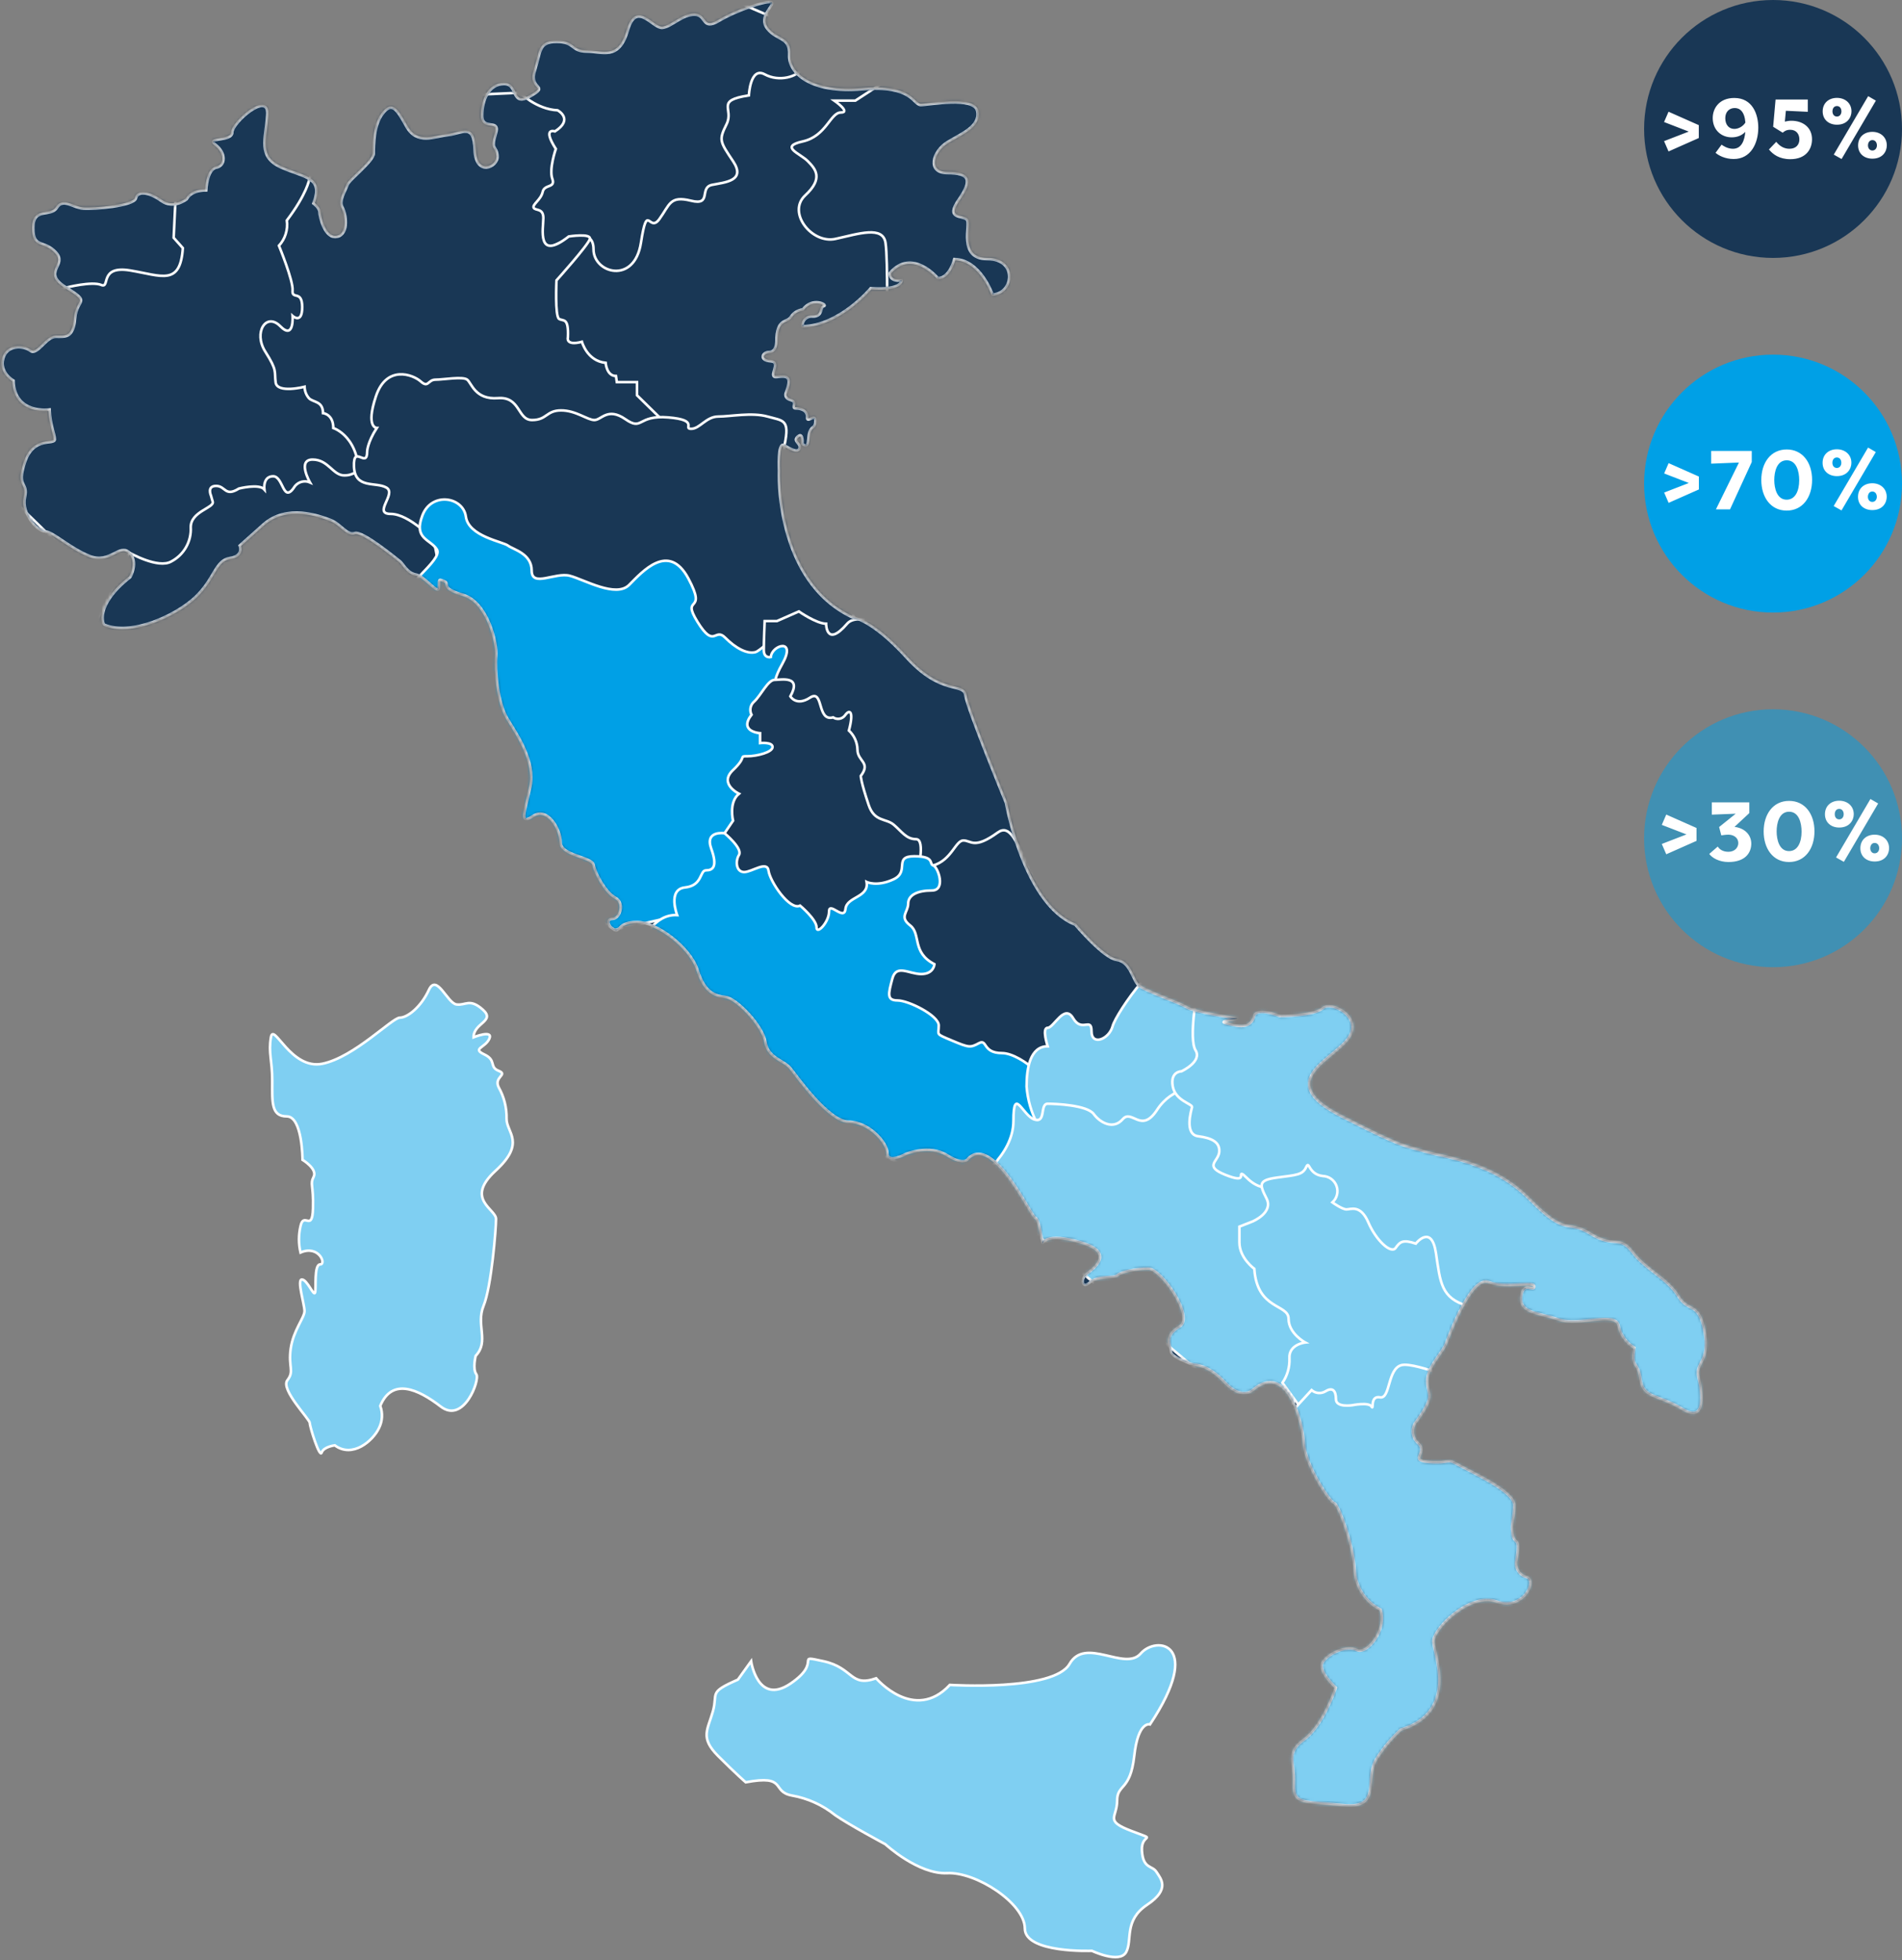 <?xml version="1.0" encoding="UTF-8"?>
<svg width="590px" height="608px" viewBox="0 0 590 608" version="1.1" xmlns="http://www.w3.org/2000/svg" xmlns:xlink="http://www.w3.org/1999/xlink">
    <rect x="0" y="0" width="590" height="608" fill="#808080" stroke="none"/>
    <title>Group 12</title>
    <defs>
        <path d="M32.224,193.728 C32.224,193.728 29.024,188.016 40.384,179.024 C40.384,179.024 43.12,174.4 40.112,171.408 C37.104,168.416 34.128,174.944 27.872,172.496 C21.616,170.048 16.432,164.864 13.984,164.864 C11.536,164.864 6.64,159.424 7.728,154.256 C8.816,149.088 5.008,151.536 7.728,143.36 C10.448,135.184 16.976,138.192 16.976,136.288 C16.976,134.384 15.616,132.208 15.376,127.04 C15.376,127.04 4.496,128.64 4.176,118.048 C4.176,118.048 -0.176,115.6 0.976,111.248 C2.128,106.896 7.232,107.168 9.408,108.8 C11.584,110.432 14.304,104.448 17.296,104.448 C20.288,104.448 22.752,104.992 23.296,98.72 C23.84,92.448 28.464,94.096 20.576,89.2 C12.688,84.304 21.12,82.4 17.376,78.304 C13.632,74.208 10.304,77.216 10.304,70.688 C10.304,64.16 15.744,67.488 17.648,64.432 C19.552,61.376 22.56,64.432 25.824,64.704 C29.088,64.976 41.616,63.888 42.16,61.504 C42.704,59.12 46.24,59.584 50.048,62.32 C53.856,65.056 57.936,61.776 57.936,61.776 C57.936,61.776 59.024,59.04 63.936,59.04 C63.936,59.04 64.208,52.512 67.136,51.968 C70.064,51.424 70.128,47.344 66.864,44.896 C63.6,42.448 72.032,44.08 72.032,41.088 C72.032,38.096 83.472,28.016 82.928,35.632 C82.384,43.248 79.856,48.64 87.152,51.904 C94.448,55.168 100.48,54.896 97.216,63.104 C97.216,63.104 99.12,64.464 99.12,65.824 C99.12,67.184 100.72,74.256 104.576,73.44 C108.432,72.624 107.296,66.096 106.176,64.192 C105.056,62.288 107.264,59.008 107.776,57.376 C108.288,55.744 115.936,50.032 115.936,47.584 C115.936,45.136 115.936,38.864 118.656,35.328 C121.376,31.792 122.736,33.152 126.016,39.136 C129.296,45.12 134.72,42.336 139.072,41.872 C143.424,41.408 146.976,38.048 147.248,46.496 C147.52,54.944 154.592,51.936 154.32,48.4 C154.048,44.864 152.144,46.8 153.776,41.6 C155.408,36.4 149.552,40.752 149.552,35.84 C149.552,30.928 151.728,26.048 156.352,26.048 C160.976,26.048 158.256,33.392 164.512,29.856 C170.768,26.32 163.968,27.952 165.888,21.968 C167.808,15.984 166.976,12.976 172.688,12.976 C178.4,12.976 177.04,15.968 181.936,15.968 C186.832,15.968 192.016,18.96 194.736,9.44 C197.456,-0.08 202.624,9.168 205.616,8.624 C208.608,8.08 211.616,4.544 215.424,4.544 C219.232,4.544 217.6,9.712 223.04,6.448 C228.48,3.184 238.288,-0.08 239.376,0.736 C240.464,1.552 235.024,5.088 238.016,8.896 C241.008,12.704 245.088,11.344 244.816,17.056 C244.544,22.768 251.632,29.04 267.408,27.68 C283.184,26.32 283.2,32.576 285.648,32.576 C288.096,32.576 302.256,29.808 303.152,34.48 C304.048,39.152 298.528,41.296 293.904,44.08 C289.28,46.864 287.36,53.68 293.904,53.68 C300.448,53.68 301.792,55.584 297.44,61.856 C293.088,68.128 298.528,66.752 299.888,68.112 C301.248,69.472 296.896,80.352 306.288,80.352 C315.68,80.352 314.448,90.976 307.888,91.376 C307.888,91.376 304.208,80.56 296.048,80.352 C296.048,80.352 294.608,86.272 290.944,86.272 C290.944,86.272 282.944,76.672 276.032,84.672 C276.032,84.672 275.632,87.536 279.712,86.928 C279.712,86.928 279.92,90.128 270.112,89.376 C270.112,89.376 260.512,101.008 248.88,101.216 C248.834,100.366 249.161,99.539 249.777,98.951 C250.392,98.364 251.233,98.075 252.08,98.16 C255.552,98.16 254.128,95.296 255.552,94.96 C256.976,94.624 252.08,91.904 249.024,95.984 C247.526,96.159 246.18,96.984 245.344,98.24 C244.128,100.272 240.864,98.432 240.864,105.984 C240.864,105.984 240.864,109.184 238.608,109.184 C236.352,109.184 235.408,111.824 239.024,112.032 C242.64,112.24 237.792,117.344 241.056,116.928 C244.32,116.512 245.76,116.736 243.712,122.032 C243.712,122.032 243.168,123.536 245.312,124.08 C247.456,124.624 245.312,126.672 246.816,126.672 C248.32,126.672 250.496,127.216 250.352,129.392 C250.208,131.568 252.944,128.032 252.944,130.48 C252.944,132.928 251.856,131.968 251.168,133.872 C250.48,135.776 251.168,139.6 248.864,137.696 C248.864,137.696 249.264,133.872 247.488,135.376 C245.712,136.88 248.592,137.552 248.032,139.056 C247.472,140.56 245.312,139.328 243.232,138.096 C241.152,136.864 241.632,146 241.632,146 C241.632,146 240.128,180.016 264.352,191.456 C264.352,191.456 270.352,192 281.232,203.968 C292.112,215.936 298.928,211.6 299.472,215.68 C300.016,219.76 312.064,249.008 312.064,249.008 C312.064,249.008 317.552,280.56 333.552,286.816 C333.552,286.816 342.256,297.168 346.352,297.712 C350.448,298.256 351.248,303.424 352.896,305.328 C354.544,307.232 366.224,311.056 368.128,312.416 C370.032,313.776 383.92,315.952 383.92,315.952 C383.92,315.952 377.664,316.768 380.112,317.312 C382.56,317.856 388,320.032 389.088,314.864 C389.088,314.864 389.904,312.416 396.992,315.136 C396.992,315.136 407.6,315.136 410.32,312.688 C413.04,310.24 423.392,315.68 417.952,322.48 C412.512,329.28 395.36,335.552 416.048,346.16 C436.736,356.768 435.648,355.152 441.648,357.056 C447.648,358.96 462.88,360.048 474.576,372.016 C486.272,383.984 486.016,378.016 493.36,382.64 C500.704,387.264 502.352,382.912 506.432,388.352 C510.512,393.792 517.312,396.528 520.592,401.968 C523.872,407.408 526.848,403.328 528.752,412.848 C530.656,422.368 525.76,422.656 526.848,427.008 C527.936,431.36 529.568,441.712 521.952,437.088 C514.336,432.464 509.696,433.808 508.88,427.824 C508.064,421.84 505.888,424.624 506.976,418.032 C504.454,416.555 502.675,414.078 502.08,411.216 C501.264,406.592 489.824,411.488 483.568,409.312 C477.312,407.136 471.312,407.408 471.856,402.24 C472.4,397.072 475.936,400.88 475.936,399.04 C475.936,397.2 467.232,399.856 461.792,397.68 C456.352,395.504 449.536,414.288 448.448,417.008 C447.36,419.728 442.464,424.352 442.736,428.704 C443.008,433.056 445.184,432.784 439.536,440.688 C438.667,441.624 438.208,442.868 438.259,444.145 C438.31,445.421 438.867,446.624 439.808,447.488 C443.344,450.688 436.608,452.928 443.344,453.472 C450.08,454.016 448.512,452.112 452.32,454.288 C456.128,456.464 469.744,462.464 469.744,466.816 C469.744,471.168 468.656,471.984 469.2,475.792 C469.744,479.6 471.92,475.792 470.288,484.512 C470.109,486.621 471.451,488.561 473.488,489.136 C477.04,489.952 472.672,499.76 464.24,496.768 C455.808,493.776 444.368,505.472 444.64,509.28 C444.912,513.088 452.528,531.056 434.56,536.48 C431.764,539.075 429.298,542.004 427.216,545.2 C422.864,551.456 429.12,561.2 416.608,559.904 C404.096,558.608 401.088,559.904 401.36,553.088 C401.632,546.272 398.64,543.84 404.56,539.488 C410.48,535.136 414.352,523.488 414.352,523.488 C414.352,523.488 408.64,518.32 410.272,515.584 C411.904,512.848 417.904,510.144 420.896,511.776 C423.888,513.408 430.416,505.52 428.24,499.264 C423.631,496.945 420.589,492.364 420.24,487.216 C419.824,478.64 414.928,466.192 413.84,466.192 C412.752,466.192 404.864,454.544 404.448,447.6 C404.032,440.656 399.136,422.288 388.736,431.072 C388.736,431.072 385.264,434.544 379.952,428.816 C374.64,423.088 370.352,423.312 370.352,423.312 C370.352,423.312 363.408,421.264 363.216,419.232 C363.024,417.2 360.96,414.336 365.856,411.472 C370.752,408.608 360.144,393.504 356.256,393.504 C352.368,393.504 347.68,394.528 346.656,395.552 C345.632,396.576 340.528,395.552 338.08,397.792 C335.632,400.032 335.024,396.768 337.056,395.136 C339.088,393.504 346.24,388.608 335.216,385.344 C324.192,382.08 323.376,385.744 323.376,385.744 C323.376,385.744 322.368,377.984 321.136,377.744 C319.904,377.504 308.064,351.6 300.336,359.36 C300.336,359.36 299.312,361.808 293.792,358.336 C288.272,354.864 280.992,357.936 280.992,357.936 C280.992,357.936 275.28,361.136 275.28,357.728 C275.28,354.32 269.36,347.936 263.232,347.936 C257.104,347.936 247.152,333.808 245.168,331.328 C243.184,328.848 238.224,328.272 237.408,323.168 C236.592,318.064 228.416,309.68 225.152,309.28 C221.888,308.88 218.624,308.048 216.368,300.912 C214.112,293.776 203.712,286 197.6,286 C191.488,286 192.496,289.2 190.656,288.448 C188.816,287.696 187.792,284.992 190.032,284.992 C192.272,284.992 193.92,280.08 190.848,278.448 C187.776,276.816 184.528,270.688 184.112,268.24 C183.696,265.792 173.904,265.392 173.904,261.296 C173.904,257.2 169.824,250.096 165.328,253.136 C160.832,256.176 162.88,251.712 164.512,243.952 C166.144,236.192 160.432,227.952 157.376,222.928 C154.32,217.904 153.488,207.408 153.904,203.52 C154.32,199.632 151.248,186.784 143.696,184.544 C136.144,182.304 139.824,181.072 137.776,180.256 C135.728,179.44 136.352,179.84 136.176,182.288 C136,184.736 131.68,178.624 129.024,178.208 C126.368,177.792 124.944,174.736 124.128,174.128 C123.312,173.52 112.496,164.528 110.048,165.344 C107.6,166.16 105.76,162.496 102.48,161.264 C99.2,160.032 89.008,156.16 81.68,162.688 L74.352,169.232 C74.352,169.232 75.776,172.432 71.28,173.104 C66.784,173.776 66.592,179.504 60.672,185.152 C54.752,190.8 40.752,197.408 32.224,193.728 Z" id="path-1"></path>
    </defs>
    <g id="13.-Tecnologia" stroke="none" stroke-width="1" fill="none" fill-rule="evenodd">
        <g id="13.1_La-tecnologia-dei-servizi-EOLO" transform="translate(-388, -1814)">
            <g id="Group-6" transform="translate(223, 532)">
                <g id="Group-12" transform="translate(165, 1282)">
                    <g id="Group-7" transform="translate(510, 0)">
                        <circle id="Oval" fill="#193755" cx="40" cy="40" r="40"></circle>
                        <path d="M7.58,46.973 L16.967,42.813 L16.967,38.813 L7.58,34.653 L6.193,37.853 L13.847,40.813 L6.193,43.773 L7.58,46.973 Z M27.793,49.32 C33.047,49.32 35.42,44.52 35.42,39.587 C35.42,35.533 33.687,30.387 27.98,30.387 C23.367,30.387 21.287,33.533 21.287,36.6 C21.287,40.387 24.033,42.6 27.153,42.6 C29.02,42.6 30.407,41.933 31.393,40.893 C31.18,43.427 30.3,46.147 27.553,46.147 C25.847,46.147 24.46,45.187 24.033,44.867 L22.167,47.4 C23.073,48.2 25.073,49.32 27.793,49.32 Z M27.98,39.987 C26.3,39.987 25.18,38.68 25.18,36.653 C25.18,34.733 26.38,33.507 28.113,33.507 C29.66,33.507 31.153,34.547 31.42,38.013 C30.673,39.24 29.233,39.987 27.98,39.987 Z M45.34,49.373 C50.14,49.373 52.087,46.36 52.087,43.187 C52.087,39.427 49.153,37.453 45.687,37.453 C44.993,37.453 44.3,37.56 43.66,37.72 L43.98,34.36 L50.78,34.68 L50.78,30.867 L40.78,30.867 L40.033,39.32 L42.993,41.16 C43.393,40.813 44.033,40.253 45.313,40.253 C47.26,40.253 48.167,41.64 48.167,43.24 C48.167,44.787 47.207,46.147 45.073,46.147 C43.447,46.147 42.06,45.347 40.993,43.987 L38.727,46.36 C39.953,47.88 41.953,49.373 45.34,49.373 Z M61.26,49.32 L71.9,31.213 L69.5,29.827 L58.833,47.96 L61.26,49.32 Z M59.82,38.68 C63.073,38.68 64.327,36.36 64.327,34.547 C64.327,31.987 62.353,30.36 59.82,30.36 C57.287,30.36 55.393,31.96 55.393,34.547 C55.393,37.107 57.287,38.68 59.82,38.68 Z M59.82,36.147 C58.86,36.147 58.433,35.347 58.433,34.547 C58.433,33.693 58.86,32.893 59.82,32.893 C60.753,32.893 61.207,33.693 61.207,34.547 C61.207,35.347 60.753,36.147 59.82,36.147 Z M70.807,49.213 C74.06,49.213 75.287,46.92 75.287,45.107 C75.287,42.547 73.34,40.893 70.807,40.893 C68.273,40.893 66.38,42.493 66.38,45.107 C66.38,47.667 68.273,49.213 70.807,49.213 Z M70.807,46.68 C69.9,46.68 69.447,45.88 69.447,45.107 C69.447,44.28 69.9,43.453 70.807,43.453 C71.767,43.453 72.22,44.28 72.22,45.107 C72.22,45.88 71.74,46.68 70.807,46.68 Z" id="&gt;95%" fill="#FFFFFF" fill-rule="nonzero"></path>
                    </g>
                    <g id="Group-9" transform="translate(510, 110)">
                        <circle id="Oval-Copy" fill="#00A0E6" cx="40" cy="40" r="40"></circle>
                        <path d="M7.607,45.973 L16.993,41.813 L16.993,37.813 L7.607,33.653 L6.22,36.853 L13.873,39.813 L6.22,42.773 L7.607,45.973 Z M26.647,48 L33.393,33.307 L33.393,29.867 L20.807,29.867 L20.807,33.813 L29.42,33.467 L22.273,48 L26.647,48 Z M44.22,48.373 C49.207,48.373 52.113,44.213 52.113,38.853 C52.113,33.493 49.18,29.413 44.247,29.413 C39.233,29.413 36.353,33.6 36.353,38.88 C36.353,44.16 39.207,48.373 44.22,48.373 Z M44.22,44.987 C41.207,44.987 40.38,41.467 40.38,38.88 C40.38,36.427 41.127,32.773 44.247,32.773 C47.287,32.773 48.113,36.267 48.113,38.96 C48.113,42.187 46.94,44.987 44.22,44.987 Z M61.233,48.32 L71.873,30.213 L69.473,28.827 L58.807,46.96 L61.233,48.32 Z M59.793,37.68 C63.047,37.68 64.3,35.36 64.3,33.547 C64.3,30.987 62.327,29.36 59.793,29.36 C57.26,29.36 55.367,30.96 55.367,33.547 C55.367,36.107 57.26,37.68 59.793,37.68 Z M59.793,35.147 C58.833,35.147 58.407,34.347 58.407,33.547 C58.407,32.693 58.833,31.893 59.793,31.893 C60.727,31.893 61.18,32.693 61.18,33.547 C61.18,34.347 60.727,35.147 59.793,35.147 Z M70.78,48.213 C74.033,48.213 75.26,45.92 75.26,44.107 C75.26,41.547 73.313,39.893 70.78,39.893 C68.247,39.893 66.353,41.493 66.353,44.107 C66.353,46.667 68.247,48.213 70.78,48.213 Z M70.78,45.68 C69.873,45.68 69.42,44.88 69.42,44.107 C69.42,43.28 69.873,42.453 70.78,42.453 C71.74,42.453 72.193,43.28 72.193,44.107 C72.193,44.88 71.713,45.68 70.78,45.68 Z" id="&gt;70%" fill="#FFFFFF" fill-rule="nonzero"></path>
                    </g>
                    <g id="Group-10" transform="translate(510, 220)">
                        <circle id="Oval-Copy-2" fill="#00A0E6" opacity="0.5" cx="40" cy="40" r="40"></circle>
                        <path d="M6.873,44.973 L16.26,40.813 L16.26,36.813 L6.873,32.653 L5.487,35.853 L13.14,38.813 L5.487,41.773 L6.873,44.973 Z M26.153,47.373 C31.487,47.373 33.247,44.413 33.247,41.667 C33.247,39.08 31.38,36.893 28.047,36.467 L32.633,32.2 L32.633,28.867 L21.007,28.867 L21.007,32.68 L28.42,32.387 L23.273,36.52 L23.94,39.107 C24.5,39.053 25.247,38.893 26.153,38.893 C27.86,38.893 29.22,39.907 29.22,41.48 C29.22,42.92 28.073,44.2 26.153,44.2 C24.393,44.2 23.38,43.427 22.847,42.573 L20.207,44.867 C21.06,46.067 23.273,47.373 26.153,47.373 Z M44.953,47.373 C49.94,47.373 52.847,43.213 52.847,37.853 C52.847,32.493 49.913,28.413 44.98,28.413 C39.967,28.413 37.087,32.6 37.087,37.88 C37.087,43.16 39.94,47.373 44.953,47.373 Z M44.953,43.987 C41.94,43.987 41.113,40.467 41.113,37.88 C41.113,35.427 41.86,31.773 44.98,31.773 C48.02,31.773 48.847,35.267 48.847,37.96 C48.847,41.187 47.673,43.987 44.953,43.987 Z M61.967,47.32 L72.607,29.213 L70.207,27.827 L59.54,45.96 L61.967,47.32 Z M60.527,36.68 C63.78,36.68 65.033,34.36 65.033,32.547 C65.033,29.987 63.06,28.36 60.527,28.36 C57.993,28.36 56.1,29.96 56.1,32.547 C56.1,35.107 57.993,36.68 60.527,36.68 Z M60.527,34.147 C59.567,34.147 59.14,33.347 59.14,32.547 C59.14,31.693 59.567,30.893 60.527,30.893 C61.46,30.893 61.913,31.693 61.913,32.547 C61.913,33.347 61.46,34.147 60.527,34.147 Z M71.513,47.213 C74.767,47.213 75.993,44.92 75.993,43.107 C75.993,40.547 74.047,38.893 71.513,38.893 C68.98,38.893 67.087,40.493 67.087,43.107 C67.087,45.667 68.98,47.213 71.513,47.213 Z M71.513,44.68 C70.607,44.68 70.153,43.88 70.153,43.107 C70.153,42.28 70.607,41.453 71.513,41.453 C72.473,41.453 72.927,42.28 72.927,43.107 C72.927,43.88 72.447,44.68 71.513,44.68 Z" id="&gt;30%" fill="#FFFFFF" fill-rule="nonzero"></path>
                    </g>
                    <g id="Group-11">
                        <path d="M93.84,359.744 C93.84,359.744 93.84,346.272 88.944,346.272 C84.048,346.272 84.448,341.776 84.448,335.248 C84.448,328.72 83.216,326.672 84.032,321.76 C84.848,316.848 90.16,331.968 100.032,329.936 C109.904,327.904 121.664,315.648 124.032,315.648 C126.4,315.648 130.576,312.368 133.024,307.072 C135.472,301.776 138.736,311.152 141.6,311.552 C144.464,311.952 145.68,309.52 149.76,313.152 C153.84,316.784 146.896,317.248 146.896,321.728 C146.896,321.728 153.024,319.28 151.808,322.144 C150.592,325.008 146.288,325.2 150.208,327.04 C154.128,328.88 151.632,330.928 154.688,332.144 C157.744,333.36 153.088,333.984 154.688,337.248 C156.379,340.235 157.225,343.625 157.136,347.056 C157.136,351.344 163.264,354.4 153.68,363.184 C144.096,371.968 153.872,375.024 153.872,378.08 C153.872,381.136 152.448,399.104 150,405.024 C147.552,410.944 151.84,416.048 147.552,420.544 C147.552,420.544 146.528,424.624 147.76,426.256 C148.992,427.888 143.872,441.776 136.72,436.272 C129.568,430.768 121.616,427.28 117.952,436.064 C118.794,438.334 118.643,440.854 117.536,443.008 C115.696,446.88 109.376,452.4 103.856,448.304 C103.856,448.304 100.384,448.72 99.776,450.56 C99.168,452.4 96.096,442.56 96.096,441.376 C96.096,440.192 86.912,430.96 89.152,428.096 C91.392,425.232 89.36,424.016 90.176,418.304 C90.992,412.592 94.464,408.704 94.464,406.656 C94.464,404.608 92.016,396.864 93.648,396.864 C95.28,396.864 97.328,402.176 97.728,400.944 C98.128,399.712 97.328,392.176 99.328,392.176 C101.328,392.176 98.928,386.048 93.216,388.496 C92.588,385.807 92.588,383.009 93.216,380.32 C94.224,375.632 96.88,382.368 97.088,374.816 C97.296,367.264 96.064,367.472 97.296,365.008 C98.528,362.544 93.84,359.744 93.84,359.744 Z" id="Path" stroke="#FFFFFF" stroke-width="0.8" fill="#7FCFF2" fill-rule="nonzero"></path>
                        <path d="M356.736,534.864 C356.736,534.864 353.056,533.632 351.84,544.656 C350.624,555.68 346.528,553.232 346.528,558.544 C346.528,563.856 342.448,564.672 351.024,567.936 C359.6,571.2 353.872,568.336 354.224,574.048 C354.576,579.76 357.424,578.544 358.72,580.592 C360.016,582.64 363.2,585.904 355.856,590.8 C348.512,595.696 351.36,601.824 349.328,605.504 C347.296,609.184 338.704,605.088 338.704,605.088 C338.704,605.088 317.904,605.904 317.904,598.144 C317.904,590.384 302.8,580.544 293.808,580.992 C284.816,581.44 274.608,572.016 274.608,572.016 C274.608,572.016 263.168,565.888 259.088,563.024 C255.189,559.876 250.553,557.772 245.616,556.912 C239.072,555.68 244.384,550.368 231.328,552.816 C231.328,552.816 228.464,550.368 222.752,544.656 C217.04,538.944 219.552,536.496 221.152,530.768 C222.752,525.04 219.552,525.056 228.896,520.976 L232.992,515.264 C232.992,515.264 235.024,529.136 245.232,522.192 C255.44,515.248 246.048,513.216 255.44,515.264 C264.832,517.312 263.616,523.424 271.776,520.56 C271.776,520.56 283.616,534.448 294.64,522.608 C294.64,522.608 326.896,524.656 331.792,516.08 C336.688,507.504 348.944,518.528 353.84,512.88 C358.736,507.232 373.552,509.536 356.736,534.864 Z" id="Path" stroke="#FFFFFF" stroke-width="0.8" fill="#7FCFF2" fill-rule="nonzero"></path>
                        <mask id="mask-2" fill="white">
                            <use xlink:href="#path-1"></use>
                        </mask>
                        <use id="Mask" fill="#193755" fill-rule="nonzero" xlink:href="#path-1"></use>
                        <g mask="url(#mask-2)">
                            <g transform="translate(-11.2, -8)">
                                <g id="Group" stroke="none" stroke-width="1" fill-rule="evenodd">
                                    <polygon id="Path" stroke="#FFFFFF" stroke-width="0.8" fill="#193755" fill-rule="nonzero" points="276.16 24.928 251.248 48.608 253.296 70.656 265.952 90.256 297.392 112.304 323.536 105.36 338.224 72.288 333.328 29.824"></polygon>
                                    <polygon id="Path" stroke="#FFFFFF" stroke-width="0.8" fill="#193755" fill-rule="nonzero" points="156.928 25.328 163.056 83.728 195.728 103.728 228.8 76.368 251.248 48.608 268.4 20.848 220.64 0.432 153.264 19.616"></polygon>
                                    <path d="M186.736,82.496 C186.736,82.496 195.312,78 195.312,85.36 C195.312,92.72 207.984,96.384 210.016,83.312 C212.048,70.24 212.464,80.464 215.728,75.968 C218.992,71.472 218.928,68.608 225.536,70.256 C232.144,71.904 227.984,66.16 232.064,65.344 C236.144,64.528 242.688,64.128 238.592,58 C234.496,51.872 234.112,51.472 236.56,46.56 C239.008,41.648 232.88,39.216 243.504,37.584 C243.504,37.584 243.904,28.608 248.4,31.056 C252.896,33.504 258.608,31.872 260.24,29.008 C261.872,26.144 294.128,27.776 294.128,27.776 L276.528,39.216 L270,39.216 C270,39.216 275.296,42.896 272.032,42.896 C268.768,42.896 267.536,50.24 260.192,51.872 C252.848,53.504 259.376,55.552 261.792,58 C264.208,60.448 266.688,63.312 260.976,68.608 C255.264,73.904 263.024,83.728 270.368,82.096 C277.712,80.464 285.072,78 285.888,83.312 C286.704,88.624 286.288,111.488 286.288,111.488 L267.504,129.088 L264.752,156.4 L196.96,160.08 L160.608,93.936 L186.736,82.496 Z" id="Path" stroke="#FFFFFF" stroke-width="0.8" fill="#193755" fill-rule="nonzero"></path>
                                    <path d="M172.448,36.768 C172.448,36.768 177.632,41.936 184.16,42.208 C184.16,42.208 189.328,44.928 183.344,48.752 C183.344,48.752 179.264,47.376 183.616,54.192 C183.616,54.192 181.44,60.448 182.528,63.44 C183.616,66.432 180.08,65.04 179.536,67.52 C178.992,70 176.256,71.408 176.752,72.432 C177.248,73.456 179.744,72.432 179.744,75.632 C179.744,78.832 177.568,89.232 187.632,81.344 C187.632,81.344 194.704,80.256 194.16,82.16 C193.616,84.064 183.824,94.96 183.824,94.96 C183.824,94.96 183.28,106.16 184.64,106.928 C186,107.696 187.632,106.384 187.36,112.656 C187.36,112.656 186.544,115.376 191.712,114.016 C191.712,114.016 193.312,120 199.072,120.544 C199.072,120.544 199.344,124.624 202.272,124.624 L202.544,126.528 L208.8,126.528 L208.8,130.608 L220.24,141.808 L130.944,159.232 L80.048,130.432 L82.768,73.28 L109.968,39.52 L172.448,36.768 Z" id="Path" stroke="#FFFFFF" stroke-width="0.8" fill="#193755" fill-rule="nonzero"></path>
                                    <path d="M15.392,99.92 L71.392,99.92 L71.936,53.104 L36.624,50.928 C36.624,50.928 0.144,61.808 15.392,99.92 Z" id="Path" stroke="#FFFFFF" stroke-width="0.8" fill="#193755" fill-rule="nonzero"></path>
                                    <path d="M31.728,97.2 C31.728,97.2 39.728,95.152 42.608,96.384 C45.488,97.616 41.792,90.256 51.584,91.888 C61.376,93.52 67.104,96.784 67.92,84.944 L65.072,81.744 L65.888,64.592 L83.856,25.328 L112.432,46.976 L107.12,63.712 C107.12,63.712 106.352,68.208 100.176,76.368 C100.576,79.216 99.677,82.093 97.728,84.208 C97.728,84.208 102.224,95.104 101.952,98.096 C101.68,101.088 104.944,97.824 104.944,103.264 C104.944,108.704 101.952,105.984 101.952,105.984 C101.952,105.984 102.496,113.616 98.144,109.184 C93.792,104.752 89.696,111.104 93.504,117.088 C97.312,123.072 96.24,123.072 96.704,126.608 C97.168,130.144 105.68,127.968 105.68,127.968 C105.708,129.274 106.188,130.53 107.04,131.52 C108.4,132.88 111.392,132.336 111.392,136.144 C111.392,136.144 114.592,136.416 114.592,140.768 C114.592,140.768 123.296,143.488 122.48,157.376 C121.664,171.264 44.08,191.12 44.08,191.12 L0.416,148.64 L3.616,107.536 L31.728,97.2 Z" id="Path" stroke="#FFFFFF" stroke-width="0.8" fill="#193755" fill-rule="nonzero"></path>
                                    <path d="M51.312,179.408 C51.312,179.408 60.304,184.576 64.384,182.128 C68.283,180.06 70.62,175.91 70.368,171.504 C70.368,166.608 77.728,165.52 77.184,163.616 L76.64,161.712 C76.64,161.712 75.28,158.72 78.24,158.72 C81.2,158.72 80.96,162.256 85.312,159.536 C85.312,159.536 91.568,157.936 93.2,159.808 C93.2,159.808 92.656,155.728 95.936,155.728 C99.216,155.728 98.928,164.704 102.736,158.72 C103.872,157.382 105.747,156.941 107.36,157.632 C107.36,157.632 103.28,150.544 108.176,150.544 C113.072,150.544 114.432,155.456 117.984,155.456 C121.536,155.456 120.704,153.552 127.232,154.096 C133.76,154.64 149.632,167.968 149.632,167.968 L164.608,186.48 L158.624,205.264 L82.944,200.368 L57.904,212.336 L38.032,207.168 L51.312,179.408 Z" id="Path" stroke="#FFFFFF" stroke-width="0.8" fill="#193755" fill-rule="nonzero"></path>
                                    <path d="M145.776,175.6 C145.776,175.6 138.16,167.408 132.432,167.408 C126.704,167.408 134.336,161.152 131.072,159.248 C127.808,157.344 121.28,159.792 121.008,152.72 C120.736,145.648 125.088,153.536 125.088,148.08 C125.088,148.08 125.088,145.36 128.08,140.736 C128.08,140.736 124.544,140.736 127.808,130.928 C131.072,121.12 139.248,124.128 141.696,126.304 C144.144,128.48 143.872,125.76 146.32,125.76 C148.768,125.76 154.752,124.672 156.128,125.76 C157.504,126.848 158.576,132.032 165.648,131.488 C172.72,130.944 171.632,138.288 176.256,138.288 C180.88,138.288 180.624,135.296 185.248,135.296 C189.872,135.296 193.408,138.288 195.584,138.288 C197.76,138.288 199.68,134.208 205.184,138.016 C210.688,141.824 208.72,136.656 218.528,137.472 C228.336,138.288 222.88,141.008 225.6,141.008 C228.32,141.008 230.224,137.2 234.032,137.2 C237.84,137.2 244.384,135.84 249.28,137.2 C254.176,138.56 256.224,138.016 254.592,145.904 C252.96,153.792 269.152,182.384 269.152,182.384 L284.4,219.68 L256.432,223.968 L204.912,231.104 L150.88,201.712 L145.776,175.6 Z" id="Path" stroke="#FFFFFF" stroke-width="0.8" fill="#193755" fill-rule="nonzero"></path>
                                    <path d="M150.816,201.728 C150.816,201.728 140.24,197.344 137.376,194.08 C134.512,190.816 148.768,181.712 146.736,178.448 C144.704,175.184 139.376,175.248 142.24,167.84 C145.104,160.432 154.896,162.112 155.712,168.24 C156.528,174.368 167.152,176 168.784,177.232 C170.416,178.464 176.128,179.68 176.128,184.992 C176.128,190.304 183.472,185.392 187.968,186.592 C192.464,187.792 202.256,193.52 206.336,189.44 C210.416,185.36 218.592,175.968 224.72,187.408 C230.848,198.848 222.272,192.304 227.568,200.88 C232.864,209.456 232.88,202.48 236.144,205.776 C239.408,209.072 242.96,210.944 245.536,210.272 C248.112,209.6 260.656,195.168 261.872,205.376 C263.088,215.584 252.48,262.976 252.48,262.976 L236.144,288.704 L201.856,296.448 L157.344,267.472 L150.816,201.728 Z" id="Path" stroke="#FFFFFF" stroke-width="0.8" fill="#00A0E6" fill-rule="nonzero"></path>
                                    <path d="M253.024,222.144 C253.024,222.144 249.216,222.144 253.84,213.968 C258.464,205.792 250.64,207.984 250.304,211.792 C250.304,211.792 248.128,212.336 248.128,209.616 C248.128,206.896 248.4,200.64 248.4,200.64 L252.208,200.64 L259.008,197.648 C259.008,197.648 264.464,201.456 267.456,201.456 C267.456,201.456 267.456,209.072 273.984,201.456 C280.512,193.84 317.808,220.208 317.808,220.208 L335.776,268.656 L302.576,289.616 L270.448,266.752 L253.024,222.144 Z" id="Path" stroke="#FFFFFF" stroke-width="0.8" fill="#193755" fill-rule="nonzero"></path>
                                    <path d="M235.952,266.448 L238.592,262.56 C238.592,262.56 237.168,256.848 240.432,254.192 C240.432,254.192 234.032,251.136 238.592,246.848 C243.152,242.56 240.192,242.56 243.088,242.56 C245.984,242.56 250.848,241.328 250.848,239.696 C250.848,238.064 246.976,238.48 246.976,238.48 L246.976,235.408 C246.976,235.408 240.24,235.008 244.32,229.696 C243.616,228.311 243.953,226.624 245.136,225.616 C247.168,223.776 249.424,218.88 251.456,218.88 C253.488,218.88 260.032,217.44 256.368,223.984 C256.368,223.984 258.192,227.184 262.48,224.384 C266.768,221.584 264.528,231.936 269.632,230.512 C270.825,231.323 272.444,231.056 273.312,229.904 C274.736,227.856 276.16,228.464 274.528,234.592 C276.177,236.126 277.135,238.261 277.184,240.512 C277.184,244.192 281.472,244.4 278.208,248.688 C278.208,248.688 278.208,250.4 280.656,257.664 C282.432,262.976 285.968,261.744 288.416,263.792 C290.864,265.84 292.288,268.288 295.36,268.288 C298.432,268.288 295.76,278.896 295.76,278.896 L271.472,300.944 L249.632,295.408 L236.144,273.152 L235.952,266.448 Z" id="Path" stroke="#FFFFFF" stroke-width="0.8" fill="#193755" fill-rule="nonzero"></path>
                                    <path d="M294.544,280.528 C294.544,280.528 294.944,278.08 300.656,276.448 C306.368,274.816 307.6,268.688 310.048,268.688 C312.496,268.688 313.328,271.552 320.672,266.24 C328.016,260.928 328.016,286.656 348.432,293.6 C368.848,300.544 382.32,326.256 366.816,335.2 C351.312,344.144 310.816,338.4 310.816,338.4 C310.816,338.4 280.192,323.296 280.608,311.456 C281.024,299.616 294.544,280.528 294.544,280.528 Z" id="Path" stroke="#FFFFFF" stroke-width="0.8" fill="#193755" fill-rule="nonzero"></path>
                                    <path d="M210.432,300.208 C210.432,300.208 213.904,291.424 221.248,291.84 C221.248,291.84 218.176,283.84 223.696,283.264 C229.216,282.688 228.192,277.952 230.224,277.952 C232.256,277.952 233.904,276.944 231.824,271.216 C229.744,265.488 235.952,266.448 235.952,266.448 C235.952,266.448 241.664,271.136 240.432,273.184 C239.2,275.232 239.616,278.496 242.032,278.496 C244.448,278.496 249.184,274.816 249.6,278.08 C250.016,281.344 256.128,290.528 259.392,288.896 C259.392,288.896 264.496,293.184 264.496,295.632 C264.496,298.08 268.368,294.032 268.368,290.736 C268.368,287.44 273.072,293.808 273.472,289.92 C273.872,286.032 280.832,286.448 280.016,281.552 C280.016,281.552 283.216,283.152 288.384,280.736 C293.552,278.32 288.176,273.584 294.784,273.584 C301.392,273.584 299.28,276.032 300.704,276.448 C302.128,276.864 304.752,284.208 300.256,284.208 C295.76,284.208 292.912,285.632 292.912,288.288 C292.912,290.944 290.048,292.368 293.52,295.024 C296.992,297.68 293.92,303.392 301.072,307.072 C301.072,307.072 300.864,310.128 296.992,310.128 C293.12,310.128 289.232,306.928 288,311.568 C286.768,316.208 286.176,318.304 289.6,318.304 C293.024,318.304 302.4,322.992 302.4,326.064 C302.4,329.136 301.184,328.512 306.496,330.752 C311.808,332.992 312.208,332.992 314.864,331.568 C317.52,330.144 315.872,334.64 322,334.64 C328.128,334.64 339.76,345.04 338.544,351.168 C337.328,357.296 311.792,378.368 311.792,378.368 L230.544,342.24 L210.432,300.208 Z" id="Path" stroke="#FFFFFF" stroke-width="0.8" fill="#00A0E6" fill-rule="nonzero"></path>
                                    <path d="M333.744,358.112 C333.744,358.112 333.424,357.536 332.96,356.592 C331.093,353.002 329.966,349.074 329.648,345.04 C329.648,339.328 330.736,332.528 336.192,332.528 C336.192,332.528 334.288,326.8 336.192,326.8 C338.096,326.8 341.36,319.184 344.08,323.808 C346.8,328.432 349.792,323.264 349.792,327.888 C349.792,332.512 355.248,330.352 356.336,326.288 C357.424,322.224 372.112,300.688 378.384,305.056 C384.656,309.424 390.352,345.616 390.352,345.616 L375.664,365.488 L333.744,358.112 Z" id="Path" stroke="#FFFFFF" stroke-width="0.8" fill="#7FCFF2" fill-rule="nonzero"></path>
                                    <path d="M313.328,374.448 C313.328,374.448 325.568,366.688 325.568,355.664 C325.568,344.64 328.432,354.064 332.096,355.248 C335.76,356.432 333.696,350.352 336.192,350.352 C338.688,350.352 348.432,350.768 350.48,353.552 C352.528,356.336 356.608,358.448 359.456,355.152 C362.304,351.856 365.184,359.792 370.08,352.304 C374.976,344.816 382.736,344.944 383.952,346.576 C385.168,348.208 419.952,391.184 419.952,391.184 L438.672,421.808 L403.152,450.384 L313.328,374.448 Z" id="Path" stroke="#FFFFFF" stroke-width="0.8" fill="#7FCFF2" fill-rule="nonzero"></path>
                                    <path d="M382.592,315.232 C382.592,315.232 379.872,330.208 382.048,333.744 C384.224,337.28 377.696,340.288 377.696,340.288 C377.696,340.288 374.16,340.288 374.976,344.912 C375.792,349.536 381.232,350.352 380.96,351.44 C380.688,352.528 378.512,359.888 382.864,360.432 C387.216,360.976 389.68,362.336 389.408,365.328 C389.136,368.32 384.512,369.68 391.312,372.4 C398.112,375.12 395.392,371.856 396.48,372.128 C397.568,372.4 400.288,377.296 406.08,376.208 C411.872,375.12 463.776,419.488 463.776,419.488 L499.168,426.304 C499.168,426.304 533.472,472.848 544.896,448.624 C556.32,424.4 514.144,365.6 514.144,365.6 L441.456,326.4 L421.856,307.344 L382.592,315.232 Z" id="Path" stroke="#FFFFFF" stroke-width="0.8" fill="#7FCFF2" fill-rule="nonzero"></path>
                                    <path d="M409.008,436.912 C410.537,434.675 411.3,432.003 411.184,429.296 C410.912,424.944 416.08,424.4 416.08,424.4 C416.08,424.4 410.912,421.664 410.912,417.04 C410.912,412.416 401.104,414.32 400.288,401.536 C400.288,401.536 395.664,398.256 395.664,393.36 L395.664,388.464 L399.744,386.864 C399.744,386.864 406.288,384.144 404.096,379.776 C401.904,375.408 401.376,374.064 407.376,373.248 C413.376,372.432 415.264,372.432 416.352,370.048 C417.44,367.664 416.896,372.224 421.52,372.768 C423.437,372.824 425.126,374.042 425.784,375.843 C426.443,377.643 425.939,379.664 424.512,380.944 C424.512,380.944 427.52,383.12 428.88,383.12 C430.24,383.12 433.232,381.52 435.68,387.2 C438.128,392.88 442.752,396.992 444.112,395.088 C445.472,393.184 446.304,392.368 450.384,393.728 C450.384,393.728 455.28,387.472 456.64,396.72 C458,405.968 458.24,410.608 466.432,413.056 C474.624,415.504 459.36,443.824 459.36,443.824 L439.152,447.264 L418.736,450.256 L409.008,436.912 Z" id="Path" stroke="#FFFFFF" stroke-width="0.8" fill="#7FCFF2" fill-rule="nonzero"></path>
                                    <path d="M406.624,451.616 L418.048,439.168 C419.242,440.211 420.97,440.372 422.336,439.568 C424.592,438.144 425.616,439.36 425.616,442.016 C425.616,444.672 430.704,443.856 430.704,443.856 C430.704,443.856 435.808,442.832 436.64,444.272 C437.472,445.712 436.016,440.8 439.28,441.408 C442.544,442.016 441.536,432.432 446.016,431.408 C450.496,430.384 468.416,438.144 468.416,438.144 L500.416,483.728 L482.992,537.088 L445.968,576.288 L393.712,570.848 L409.552,479.408 L406.624,451.616 Z" id="Path" stroke="#FFFFFF" stroke-width="0.8" fill="#7FCFF2" fill-rule="nonzero"></path>
                                </g>
                                <path d="M43.424,201.728 C43.424,201.728 40.224,196.016 51.584,187.024 C51.584,187.024 54.32,182.4 51.312,179.408 C48.304,176.416 45.328,182.944 39.072,180.496 C32.816,178.048 27.632,172.864 25.184,172.864 C22.736,172.864 17.84,167.424 18.928,162.256 C20.016,157.088 16.208,159.536 18.928,151.36 C21.648,143.184 28.176,146.192 28.176,144.288 C28.176,142.384 26.816,140.208 26.576,135.04 C26.576,135.04 15.696,136.64 15.376,126.048 C15.376,126.048 11.024,123.6 12.176,119.248 C13.328,114.896 18.432,115.168 20.608,116.8 C22.784,118.432 25.504,112.448 28.496,112.448 C31.488,112.448 33.952,112.992 34.496,106.72 C35.04,100.448 39.664,102.096 31.776,97.2 C23.888,92.304 32.32,90.4 28.576,86.304 C24.832,82.208 21.504,85.216 21.504,78.688 C21.504,72.16 26.944,75.488 28.848,72.432 C30.752,69.376 33.76,72.432 37.024,72.704 C40.288,72.976 52.816,71.888 53.36,69.504 C53.904,67.12 57.44,67.584 61.248,70.32 C65.056,73.056 69.136,69.776 69.136,69.776 C69.136,69.776 70.224,67.04 75.136,67.04 C75.136,67.04 75.408,60.512 78.336,59.968 C81.264,59.424 81.328,55.344 78.064,52.896 C74.8,50.448 83.232,52.08 83.232,49.088 C83.232,46.096 94.672,36.016 94.128,43.632 C93.584,51.248 91.056,56.64 98.352,59.904 C105.648,63.168 111.68,62.896 108.416,71.104 C108.416,71.104 110.32,72.464 110.32,73.824 C110.32,75.184 111.92,82.256 115.776,81.44 C119.632,80.624 118.496,74.096 117.376,72.192 C116.256,70.288 118.464,67.008 118.976,65.376 C119.488,63.744 127.136,58.032 127.136,55.584 C127.136,53.136 127.136,46.864 129.856,43.328 C132.576,39.792 133.936,41.152 137.216,47.136 C140.496,53.12 145.92,50.336 150.272,49.872 C154.624,49.408 158.176,46.048 158.448,54.496 C158.72,62.944 165.792,59.936 165.52,56.4 C165.248,52.864 163.344,54.8 164.976,49.6 C166.608,44.4 160.752,48.752 160.752,43.84 C160.752,38.928 162.928,34.048 167.552,34.048 C172.176,34.048 169.456,41.392 175.712,37.856 C181.968,34.32 175.168,35.952 177.088,29.968 C179.008,23.984 178.176,20.976 183.888,20.976 C189.6,20.976 188.24,23.968 193.136,23.968 C198.032,23.968 203.216,26.96 205.936,17.44 C208.656,7.92 213.824,17.168 216.816,16.624 C219.808,16.08 222.816,12.544 226.624,12.544 C230.432,12.544 228.8,17.712 234.24,14.448 C239.68,11.184 249.488,7.92 250.576,8.736 C251.664,9.552 246.224,13.088 249.216,16.896 C252.208,20.704 256.288,19.344 256.016,25.056 C255.744,30.768 262.832,37.04 278.608,35.68 C294.384,34.32 294.4,40.576 296.848,40.576 C299.296,40.576 313.456,37.808 314.352,42.48 C315.248,47.152 309.728,49.296 305.104,52.08 C300.48,54.864 298.56,61.68 305.104,61.68 C311.648,61.68 312.992,63.584 308.64,69.856 C304.288,76.128 309.728,74.752 311.088,76.112 C312.448,77.472 308.096,88.352 317.488,88.352 C326.88,88.352 325.648,98.976 319.088,99.376 C319.088,99.376 315.408,88.56 307.248,88.352 C307.248,88.352 305.808,94.272 302.144,94.272 C302.144,94.272 294.144,84.672 287.232,92.672 C287.232,92.672 286.832,95.536 290.912,94.928 C290.912,94.928 291.12,98.128 281.312,97.376 C281.312,97.376 271.712,109.008 260.08,109.216 C260.034,108.366 260.361,107.539 260.977,106.951 C261.592,106.364 262.433,106.075 263.28,106.16 C266.752,106.16 265.328,103.296 266.752,102.96 C268.176,102.624 263.28,99.904 260.224,103.984 C258.726,104.159 257.38,104.984 256.544,106.24 C255.328,108.272 252.064,106.432 252.064,113.984 C252.064,113.984 252.064,117.184 249.808,117.184 C247.552,117.184 246.608,119.824 250.224,120.032 C253.84,120.24 248.992,125.344 252.256,124.928 C255.52,124.512 256.96,124.736 254.912,130.032 C254.912,130.032 254.368,131.536 256.512,132.08 C258.656,132.624 256.512,134.672 258.016,134.672 C259.52,134.672 261.696,135.216 261.552,137.392 C261.408,139.568 264.144,136.032 264.144,138.48 C264.144,140.928 263.056,139.968 262.368,141.872 C261.68,143.776 262.368,147.6 260.064,145.696 C260.064,145.696 260.464,141.872 258.688,143.376 C256.912,144.88 259.792,145.552 259.232,147.056 C258.672,148.56 256.512,147.328 254.432,146.096 C252.352,144.864 252.832,154 252.832,154 C252.832,154 251.328,188.016 275.552,199.456 C275.552,199.456 281.552,200 292.432,211.968 C303.312,223.936 310.128,219.6 310.672,223.68 C311.216,227.76 323.264,257.008 323.264,257.008 C323.264,257.008 328.752,288.56 344.752,294.816 C344.752,294.816 353.456,305.168 357.552,305.712 C361.648,306.256 362.448,311.424 364.096,313.328 C365.744,315.232 377.424,319.056 379.328,320.416 C381.232,321.776 395.12,323.952 395.12,323.952 C395.12,323.952 388.864,324.768 391.312,325.312 C393.76,325.856 399.2,328.032 400.288,322.864 C400.288,322.864 401.104,320.416 408.192,323.136 C408.192,323.136 418.8,323.136 421.52,320.688 C424.24,318.24 434.592,323.68 429.152,330.48 C423.712,337.28 406.56,343.552 427.248,354.16 C447.936,364.768 446.848,363.152 452.848,365.056 C458.848,366.96 474.08,368.048 485.776,380.016 C497.472,391.984 497.216,386.016 504.56,390.64 C511.904,395.264 513.552,390.912 517.632,396.352 C521.712,401.792 528.512,404.528 531.792,409.968 C535.072,415.408 538.048,411.328 539.952,420.848 C541.856,430.368 536.96,430.656 538.048,435.008 C539.136,439.36 540.768,449.712 533.152,445.088 C525.536,440.464 520.896,441.808 520.08,435.824 C519.264,429.84 517.088,432.624 518.176,426.032 C515.654,424.555 513.875,422.078 513.28,419.216 C512.464,414.592 501.024,419.488 494.768,417.312 C488.512,415.136 482.512,415.408 483.056,410.24 C483.6,405.072 487.136,408.88 487.136,407.04 C487.136,405.2 478.432,407.856 472.992,405.68 C467.552,403.504 460.736,422.288 459.648,425.008 C458.56,427.728 453.664,432.352 453.936,436.704 C454.208,441.056 456.384,440.784 450.736,448.688 C449.867,449.624 449.408,450.868 449.459,452.145 C449.51,453.421 450.067,454.624 451.008,455.488 C454.544,458.688 447.808,460.928 454.544,461.472 C461.28,462.016 459.712,460.112 463.52,462.288 C467.328,464.464 480.944,470.464 480.944,474.816 C480.944,479.168 479.856,479.984 480.4,483.792 C480.944,487.6 483.12,483.792 481.488,492.512 C481.309,494.621 482.651,496.561 484.688,497.136 C488.24,497.952 483.872,507.76 475.44,504.768 C467.008,501.776 455.568,513.472 455.84,517.28 C456.112,521.088 463.728,539.056 445.76,544.48 C442.964,547.075 440.498,550.004 438.416,553.2 C434.064,559.456 440.32,569.2 427.808,567.904 C415.296,566.608 412.288,567.904 412.56,561.088 C412.832,554.272 409.84,551.84 415.76,547.488 C421.68,543.136 425.552,531.488 425.552,531.488 C425.552,531.488 419.84,526.32 421.472,523.584 C423.104,520.848 429.104,518.144 432.096,519.776 C435.088,521.408 441.616,513.52 439.44,507.264 C434.831,504.945 431.789,500.364 431.44,495.216 C431.024,486.64 426.128,474.192 425.04,474.192 C423.952,474.192 416.064,462.544 415.648,455.6 C415.232,448.656 410.336,430.288 399.936,439.072 C399.936,439.072 396.464,442.544 391.152,436.816 C385.84,431.088 381.552,431.312 381.552,431.312 C381.552,431.312 374.608,429.264 374.416,427.232 C374.224,425.2 372.16,422.336 377.056,419.472 C381.952,416.608 371.344,401.504 367.456,401.504 C363.568,401.504 358.88,402.528 357.856,403.552 C356.832,404.576 351.728,403.552 349.28,405.792 C346.832,408.032 346.224,404.768 348.256,403.136 C350.288,401.504 357.44,396.608 346.416,393.344 C335.392,390.08 334.576,393.744 334.576,393.744 C334.576,393.744 333.568,385.984 332.336,385.744 C331.104,385.504 319.264,359.6 311.536,367.36 C311.536,367.36 310.512,369.808 304.992,366.336 C299.472,362.864 292.192,365.936 292.192,365.936 C292.192,365.936 286.48,369.136 286.48,365.728 C286.48,362.32 280.56,355.936 274.432,355.936 C268.304,355.936 258.352,341.808 256.368,339.328 C254.384,336.848 249.424,336.272 248.608,331.168 C247.792,326.064 239.616,317.68 236.352,317.28 C233.088,316.88 229.824,316.048 227.568,308.912 C225.312,301.776 214.912,294 208.8,294 C202.688,294 203.696,297.2 201.856,296.448 C200.016,295.696 198.992,292.992 201.232,292.992 C203.472,292.992 205.12,288.08 202.048,286.448 C198.976,284.816 195.728,278.688 195.312,276.24 C194.896,273.792 185.104,273.392 185.104,269.296 C185.104,265.2 181.024,258.096 176.528,261.136 C172.032,264.176 174.08,259.712 175.712,251.952 C177.344,244.192 171.632,235.952 168.576,230.928 C165.52,225.904 164.688,215.408 165.104,211.52 C165.52,207.632 162.448,194.784 154.896,192.544 C147.344,190.304 151.024,189.072 148.976,188.256 C146.928,187.44 147.552,187.84 147.376,190.288 C147.2,192.736 142.88,186.624 140.224,186.208 C137.568,185.792 136.144,182.736 135.328,182.128 C134.512,181.52 123.696,172.528 121.248,173.344 C118.8,174.16 116.96,170.496 113.68,169.264 C110.4,168.032 100.208,164.16 92.88,170.688 L85.552,177.232 C85.552,177.232 86.976,180.432 82.48,181.104 C77.984,181.776 77.792,187.504 71.872,193.152 C65.952,198.8 51.952,205.408 43.424,201.728 Z" id="Path" stroke="#FFFFFF" stroke-width="0.8"></path>
                            </g>
                        </g>
                    </g>
                </g>
            </g>
        </g>
    </g>
</svg>